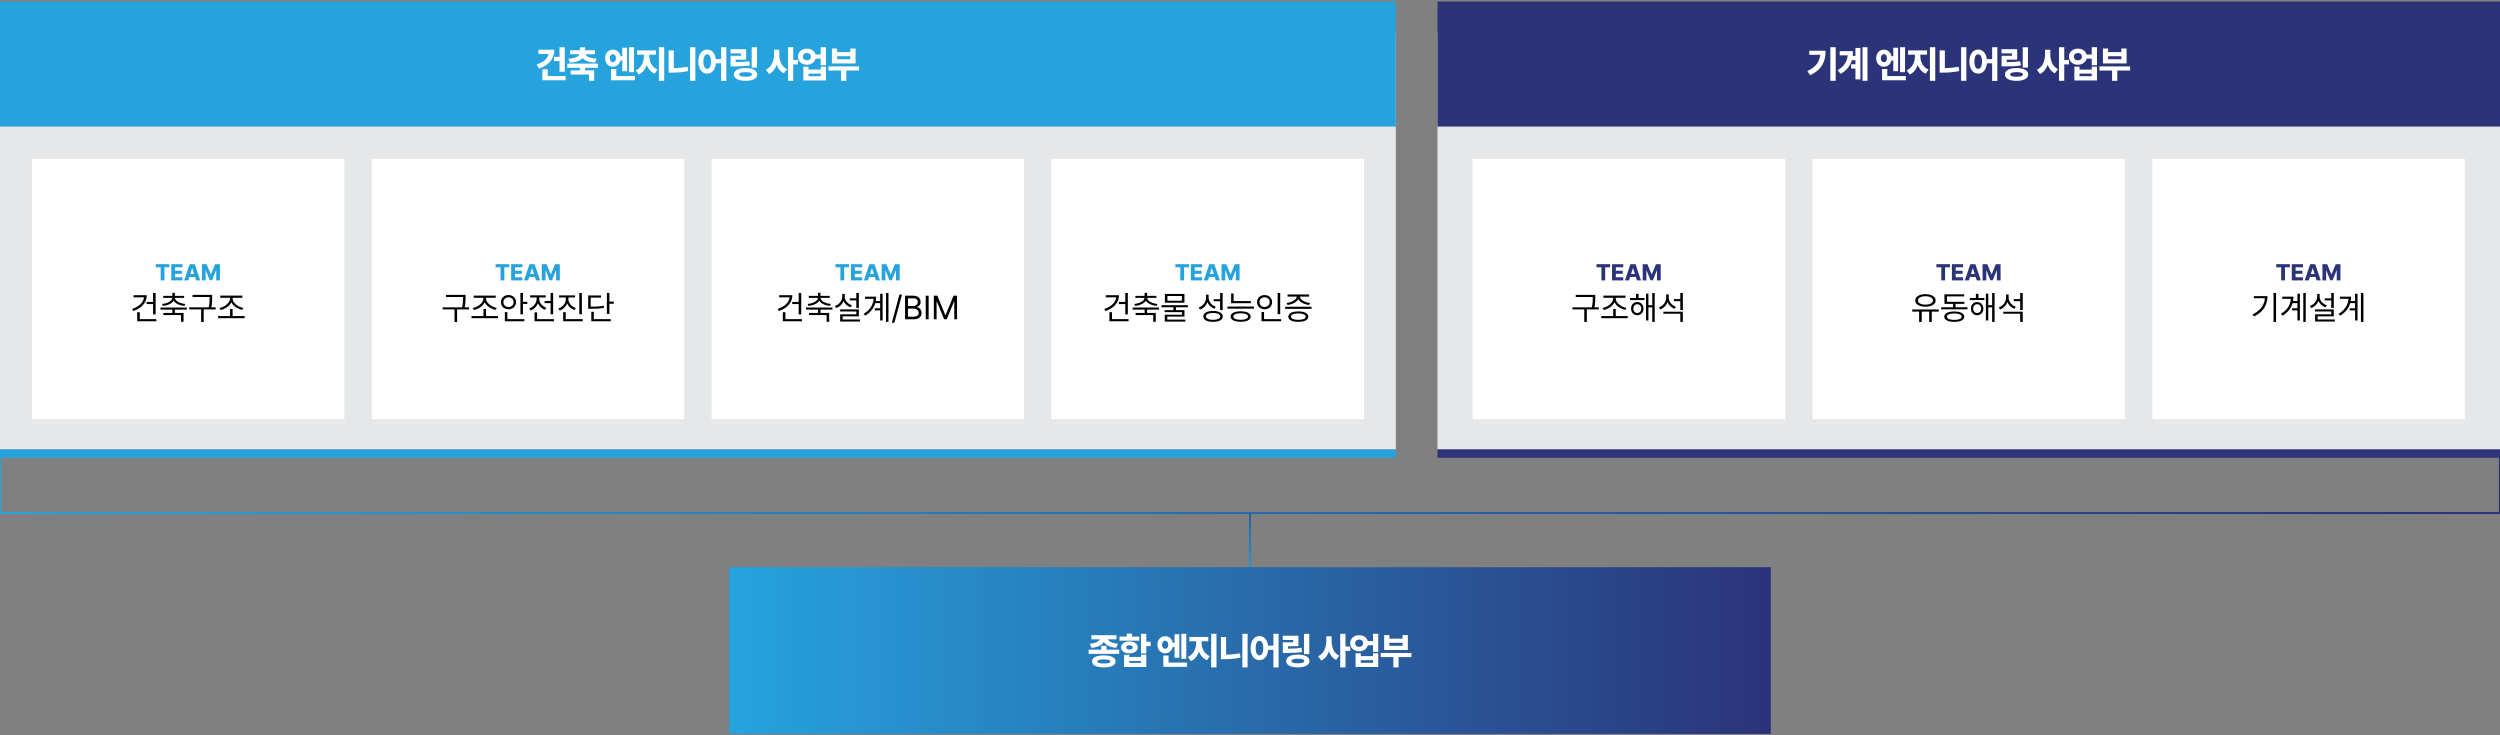 <?xml version="1.0" encoding="utf-8"?>
<!-- Generator: Adobe Illustrator 16.0.0, SVG Export Plug-In . SVG Version: 6.00 Build 0)  -->
<!DOCTYPE svg PUBLIC "-//W3C//DTD SVG 1.1//EN" "http://www.w3.org/Graphics/SVG/1.1/DTD/svg11.dtd">
<svg version="1.1" id="Layer_1" xmlns="http://www.w3.org/2000/svg" xmlns:xlink="http://www.w3.org/1999/xlink" x="0px" y="0px"
	 width="1200px" height="353px" viewBox="0 0 1200 353" enable-background="new 0 0 1200 353" xml:space="preserve">
<rect x="0" y="0" width="1200" height="353" fill="#808080" stroke="none"/>
<g>
	<rect x="690" y="15.75" fill="#E6E7E8" width="510" height="199.999"/>
	<rect y="15.75" fill="#E6E7E8" width="670" height="199.999"/>
	<rect x="15.291" y="76.25" fill="#FFFFFF" width="150" height="125"/>
	<rect x="178.43" y="76.25" fill="#FFFFFF" width="150" height="125"/>
	<rect x="341.569" y="76.25" fill="#FFFFFF" width="150" height="125"/>
	<rect x="504.709" y="76.25" fill="#FFFFFF" width="150" height="125"/>
	<rect y="0.75" fill="#26A3DD" width="670" height="60"/>
	<rect x="690" y="0.75" fill="#2B3379" width="510" height="60"/>
	<rect y="215.729" fill="#26A3DD" width="670" height="4"/>
	<rect x="690" y="215.729" fill="#2B3379" width="510" height="4"/>
	<rect x="706.861" y="76.25" fill="#FFFFFF" width="150" height="125"/>
	<rect x="870" y="76.25" fill="#FFFFFF" width="150" height="125"/>
	<rect x="1033.139" y="76.25" fill="#FFFFFF" width="150" height="125"/>
	<g>
		<g>
			<path fill="#FFFFFF" d="M258.656,32.908l-1.031-2.013c3.223-0.975,5.248-2.775,5.683-4.974h-4.832v-2.056h7.607
				C266.077,28.244,263.413,31.455,258.656,32.908z M262.91,36.51h8.589v2.024h-11.16v-5.291h2.571V36.51z M265.909,27.263h2.658
				v-4.57h2.521v11.743h-2.521v-5.117h-2.658V27.263z"/>
			<path fill="#FFFFFF" d="M286.982,32.542h-6.117v1.254h4.341v4.98h-2.521v-2.993h-8.775v-1.987h4.434v-1.254h-6.055v-2h14.693
				V32.542z M272.822,28.2c3.565-0.224,4.987-1.174,5.298-2.148h-4.459v-1.938h4.683v-1.397h2.521v1.397h4.72v1.938h-4.502
				c0.298,0.975,1.72,1.925,5.316,2.148l-0.776,1.882c-3.031-0.192-5.012-1-6.024-2.211c-1.013,1.211-3,2.019-6.018,2.211
				L272.822,28.2z"/>
			<path fill="#FFFFFF" d="M290.476,27.939c-0.006-2.446,1.559-4.104,3.708-4.104c1.845,0,3.279,1.229,3.646,3.136h0.863v-4.067
				h2.316v11.259h-2.316v-5.136h-0.894c-0.404,1.808-1.813,3.019-3.615,3.013C292.035,32.045,290.47,30.337,290.476,27.939z
				 M294.184,29.858c0.851,0.007,1.466-0.658,1.478-1.919c-0.012-1.261-0.627-1.969-1.478-1.962
				c-0.875-0.007-1.459,0.701-1.453,1.962C292.724,29.2,293.308,29.865,294.184,29.858z M295.823,36.51h8.893v2.024h-11.415v-5.421
				h2.521V36.51z M304.332,22.667v11.999h-2.397V22.667H304.332z"/>
			<path fill="#FFFFFF" d="M311.673,26.884c0,2.571,1.137,5.354,3.944,6.502l-1.354,1.981c-1.875-0.782-3.124-2.291-3.832-4.136
				c-0.714,2.024-1.981,3.695-3.875,4.539l-1.428-1.98c2.782-1.229,3.962-4.192,3.962-6.906v-0.633h-3.291v-2.056h9.104v2.056
				h-3.229V26.884z M316.269,22.667h2.559v16.122h-2.559V22.667z"/>
			<path fill="#FFFFFF" d="M323.442,32.709c2.086-0.043,4.354-0.248,6.607-0.677l0.311,2.081c-2.813,0.59-5.521,0.757-7.974,0.751
				h-1.454V24.201h2.509V32.709z M331.236,22.667h2.521v16.122h-2.521V22.667z"/>
			<path fill="#FFFFFF" d="M346.136,22.667h2.503v16.166h-2.503v-8.434h-2.509c-0.267,3.074-1.944,4.949-4.18,4.943
				c-2.465,0.006-4.242-2.224-4.235-5.807c-0.006-3.527,1.77-5.77,4.235-5.764c2.161-0.006,3.801,1.758,4.148,4.614h2.54V22.667z
				 M341.261,29.536c-0.006-2.305-0.714-3.484-1.813-3.479c-1.081-0.006-1.819,1.174-1.813,3.479
				c-0.006,2.341,0.733,3.509,1.813,3.509C340.546,33.045,341.254,31.877,341.261,29.536z"/>
			<path fill="#FFFFFF" d="M359.93,31.418c-2.385,0.391-4.546,0.459-7.819,0.459h-1.447v-5.104h4.981v-1.131h-5v-2.024h7.502v5.024
				h-4.999v1.18c2.621-0.013,4.434-0.105,6.471-0.41L359.93,31.418z M363.457,35.746c-0.006,1.919-2.136,3.062-5.596,3.05
				c-3.465,0.012-5.583-1.131-5.583-3.05c0-1.963,2.118-3.067,5.583-3.067C361.321,32.679,363.451,33.783,363.457,35.746z
				 M360.923,35.746c-0.006-0.771-1.019-1.118-3.062-1.118c-2.049,0-3.068,0.348-3.062,1.118c-0.006,0.758,1.012,1.1,3.062,1.093
				C359.905,36.846,360.917,36.504,360.923,35.746z M363.357,22.692v9.744h-2.54v-9.744H363.357z"/>
			<path fill="#FFFFFF" d="M374.069,26.096c-0.013,2.912,1.006,5.818,3.689,7.104l-1.521,2.012
				c-1.683-0.819-2.776-2.298-3.428-4.111c-0.689,1.956-1.882,3.553-3.683,4.422l-1.541-2.056c2.845-1.285,3.944-4.354,3.944-7.371
				v-2.229h2.54V26.096z M383.037,28.778v2.13h-2.286v7.881h-2.527V22.667h2.527v6.111H383.037z"/>
			<path fill="#FFFFFF" d="M393.943,22.667h2.521v8.676h-2.521V28.17h-2.459c-0.466,1.732-2.118,2.906-4.161,2.906
				c-2.484,0-4.335-1.634-4.323-3.895c-0.012-2.21,1.838-3.856,4.323-3.844c2.031-0.013,3.67,1.149,4.148,2.838h2.472V22.667z
				 M389.217,27.182c-0.013-1.111-0.795-1.751-1.894-1.751c-1.13,0-1.932,0.64-1.925,1.751c-0.006,1.118,0.795,1.783,1.925,1.783
				C388.422,28.965,389.204,28.3,389.217,27.182z M393.943,33.405v-1.392h2.521v6.607h-10.868v-6.607h2.484v1.392H393.943z
				 M393.943,36.585v-1.249h-5.863v1.249H393.943z"/>
			<path fill="#FFFFFF" d="M412.375,31.877v1.975h-6.161v4.938h-2.509v-4.938h-6.062v-1.975H412.375z M410.674,23.288v7.167h-11.358
				v-7.167h2.49v1.727h6.341v-1.727H410.674z M408.146,28.437v-1.447h-6.341v1.447H408.146z"/>
		</g>
	</g>
	<g>
		<path d="M70.446,141.704c-0.004,1.171-0.271,2.252-0.804,3.243c-0.533,0.99-1.286,1.853-2.26,2.585
			c-0.975,0.733-2.123,1.317-3.445,1.752l-0.53-0.983c1.149-0.38,2.153-0.872,3.011-1.479c0.858-0.605,1.525-1.302,2-2.088
			s0.713-1.631,0.713-2.533v-0.497H70.446z M69.938,141.704v1.027h-5.834v-1.027H69.938z M67.109,149.858v3.834H65.86v-3.834H67.109
			z M75.054,153.195v1.017H65.86v-1.017H75.054z M73.716,144.919v1.028h-3.326v-1.028H73.716z M74.7,140.643v10.266h-1.227v-10.266
			H74.7z"/>
		<path d="M89.683,147.626v0.995H77.02v-0.995H89.683z M83.75,142.875c0,0.74-0.25,1.39-0.751,1.947
			c-0.501,0.559-1.173,1.007-2.017,1.346c-0.844,0.339-1.781,0.563-2.812,0.674l-0.398-0.939c0.902-0.088,1.727-0.269,2.472-0.541
			c0.746-0.272,1.338-0.622,1.776-1.05c0.438-0.427,0.658-0.906,0.658-1.437v-0.243h1.072V142.875z M88.39,142.002v0.983H78.324
			v-0.983H88.39z M88.114,150.212v4.266h-1.237v-3.26h-8.453v-1.006H88.114z M83.948,140.565v1.934h-1.205v-1.934H83.948z
			 M83.948,148.322v2.199h-1.205v-2.199H83.948z M84.015,142.875c-0.004,0.53,0.212,1.01,0.649,1.437
			c0.437,0.428,1.028,0.777,1.773,1.05c0.746,0.272,1.574,0.453,2.483,0.541l-0.397,0.939c-1.035-0.11-1.975-0.335-2.82-0.674
			c-0.846-0.339-1.517-0.787-2.014-1.346c-0.497-0.558-0.746-1.207-0.746-1.947v-0.243h1.072V142.875z"/>
		<path d="M103.518,147.505v1.017H90.854v-1.017H103.518z M101.208,141.538v1.017h-8.762v-1.017H101.208z M97.771,148.168v6.376
			h-1.227v-6.376H97.771z M101.838,142.754v0.077c0,0.626-0.009,1.181-0.027,1.663c-0.019,0.482-0.066,1.032-0.144,1.648
			c-0.077,0.617-0.197,1.281-0.359,1.992l-1.227-0.154c0.166-0.689,0.288-1.335,0.367-1.937c0.08-0.603,0.128-1.143,0.146-1.619
			s0.028-1.02,0.028-1.627v-0.044v-1.216h1.215V142.754z"/>
		<path d="M117.407,151.704v1.027h-12.718v-1.027H117.407z M111.44,143.272c0,0.906-0.272,1.746-0.818,2.52
			c-0.545,0.773-1.249,1.422-2.11,1.945c-0.862,0.522-1.757,0.88-2.685,1.071l-0.508-0.973c0.795-0.14,1.587-0.435,2.375-0.884
			c0.789-0.449,1.435-0.999,1.939-1.649c0.504-0.649,0.757-1.326,0.757-2.03V142.4h1.05V143.272z M116.313,141.892v1.039h-10.575
			v-1.039H116.313z M111.65,148.322v3.746h-1.227v-3.746H111.65z M111.662,143.272c0,0.704,0.254,1.377,0.762,2.02
			s1.161,1.186,1.958,1.627c0.797,0.442,1.603,0.729,2.417,0.862l-0.508,0.973c-0.943-0.188-1.849-0.539-2.718-1.053
			c-0.87-0.514-1.578-1.154-2.125-1.92c-0.547-0.767-0.819-1.603-0.815-2.509V142.4h1.028V143.272z"/>
	</g>
	<g>
		<path d="M225.154,147.505v1.017h-12.663v-1.017H225.154z M222.844,141.538v1.017h-8.762v-1.017H222.844z M219.408,148.168v6.376
			h-1.227v-6.376H219.408z M223.474,142.754v0.077c0,0.626-0.009,1.181-0.027,1.663c-0.019,0.482-0.066,1.032-0.144,1.648
			c-0.077,0.617-0.197,1.281-0.359,1.992l-1.227-0.154c0.166-0.689,0.288-1.335,0.367-1.937c0.08-0.603,0.128-1.143,0.146-1.619
			s0.028-1.02,0.028-1.627v-0.044v-1.216h1.215V142.754z"/>
		<path d="M239.043,151.704v1.027h-12.718v-1.027H239.043z M233.076,143.272c0,0.906-0.272,1.746-0.818,2.52
			c-0.545,0.773-1.249,1.422-2.11,1.945c-0.862,0.522-1.757,0.88-2.685,1.071l-0.508-0.973c0.795-0.14,1.587-0.435,2.375-0.884
			c0.789-0.449,1.435-0.999,1.939-1.649c0.504-0.649,0.757-1.326,0.757-2.03V142.4h1.05V143.272z M237.949,141.892v1.039h-10.575
			v-1.039H237.949z M233.286,148.322v3.746h-1.227v-3.746H233.286z M233.297,143.272c0,0.704,0.254,1.377,0.762,2.02
			s1.161,1.186,1.958,1.627c0.797,0.442,1.603,0.729,2.417,0.862l-0.508,0.973c-0.943-0.188-1.849-0.539-2.718-1.053
			c-0.87-0.514-1.578-1.154-2.125-1.92c-0.547-0.767-0.819-1.603-0.815-2.509V142.4h1.028V143.272z"/>
		<path d="M244.071,141.615c0.685,0,1.304,0.146,1.856,0.437c0.552,0.291,0.988,0.695,1.307,1.213
			c0.318,0.518,0.479,1.105,0.483,1.765c-0.004,0.66-0.165,1.25-0.483,1.771c-0.319,0.521-0.754,0.927-1.307,1.218
			c-0.553,0.291-1.171,0.437-1.856,0.437s-1.306-0.146-1.862-0.437s-0.994-0.697-1.312-1.218c-0.319-0.521-0.476-1.111-0.473-1.771
			c-0.003-0.659,0.154-1.247,0.473-1.765c0.318-0.518,0.755-0.922,1.309-1.213C242.761,141.761,243.382,141.615,244.071,141.615z
			 M244.071,142.688c-0.457,0-0.871,0.1-1.243,0.298c-0.372,0.199-0.666,0.478-0.881,0.834c-0.215,0.357-0.321,0.761-0.317,1.21
			c-0.004,0.45,0.102,0.854,0.317,1.21c0.216,0.357,0.509,0.636,0.881,0.835c0.372,0.198,0.787,0.298,1.243,0.298
			c0.46,0,0.875-0.1,1.246-0.298c0.37-0.199,0.663-0.478,0.878-0.835c0.215-0.356,0.325-0.76,0.329-1.21
			c-0.004-0.449-0.113-0.853-0.329-1.21c-0.216-0.356-0.508-0.635-0.878-0.834C244.946,142.787,244.531,142.688,244.071,142.688z
			 M243.541,149.814v3.779h-1.215v-3.779H243.541z M251.662,153.195v1.017h-9.337v-1.017H251.662z M251.021,140.621v10.254h-1.227
			v-10.254H251.021z M253.109,144.853v1.039h-2.475v-1.039H253.109z"/>
		<path d="M258.602,143.505c-0.004,0.832-0.17,1.617-0.5,2.354s-0.79,1.381-1.378,1.934c-0.589,0.553-1.267,0.973-2.033,1.26
			l-0.641-1.006c0.682-0.239,1.29-0.59,1.826-1.052c0.536-0.463,0.955-0.997,1.257-1.603c0.302-0.605,0.453-1.234,0.453-1.887
			v-1.138h1.017V143.505z M261.927,141.771v1.017h-7.48v-1.017H261.927z M257.817,149.914v3.778h-1.227v-3.778H257.817z
			 M265.894,153.195v1.017h-9.304v-1.017H265.894z M258.822,143.505c0,0.589,0.144,1.166,0.431,1.729s0.69,1.064,1.21,1.503
			c0.519,0.438,1.114,0.771,1.785,1l-0.641,0.983c-0.748-0.27-1.408-0.666-1.98-1.191c-0.573-0.524-1.018-1.134-1.334-1.828
			s-0.475-1.427-0.475-2.196v-1.138h1.005V143.505z M264.977,144.488v1.006h-3.558v-1.006H264.977z M265.507,140.643v10.188h-1.227
			v-10.188H265.507z"/>
		<path d="M272.612,143.604c0,0.828-0.166,1.608-0.498,2.34c-0.331,0.73-0.795,1.368-1.392,1.911
			c-0.597,0.544-1.282,0.957-2.055,1.24l-0.641-0.983c0.693-0.243,1.308-0.593,1.846-1.05c0.538-0.456,0.958-0.984,1.262-1.585
			s0.458-1.225,0.461-1.873v-1.447h1.017V143.604z M276.026,141.792v1.006h-7.679v-1.006H276.026z M271.551,149.858v3.79h-1.227
			v-3.79H271.551z M279.728,153.195v1.017h-9.403v-1.017H279.728z M272.833,143.604c0,0.615,0.151,1.205,0.453,1.771
			c0.302,0.565,0.723,1.062,1.263,1.489c0.54,0.427,1.154,0.751,1.842,0.972l-0.63,0.973c-0.77-0.262-1.452-0.649-2.047-1.163
			s-1.06-1.117-1.395-1.812s-0.503-1.438-0.503-2.229v-1.447h1.017V143.604z M279.297,140.643v10.188h-1.227v-10.188H279.297z"/>
		<path d="M288.501,141.836v1.017h-4.961v4.906h-1.215v-5.923H288.501z M283.396,147.185c1.017,0.004,1.875-0.007,2.575-0.03
			c0.7-0.024,1.353-0.068,1.958-0.133s1.22-0.161,1.842-0.29l0.155,1.017c-0.958,0.185-1.913,0.31-2.865,0.376
			s-2.174,0.096-3.666,0.088h-1.072v-1.027H283.396z M285.043,149.671v3.988h-1.215v-3.988H285.043z M293.165,153.195v1.017h-9.337
			v-1.017H293.165z M292.523,140.621v10.066h-1.227v-10.066H292.523z M294.623,144.765v1.027h-2.486v-1.027H294.623z"/>
	</g>
	<g>
		<path d="M380.332,141.704c-0.004,1.171-0.271,2.252-0.804,3.243c-0.533,0.99-1.286,1.853-2.26,2.585
			c-0.975,0.733-2.123,1.317-3.445,1.752l-0.53-0.983c1.149-0.38,2.153-0.872,3.011-1.479c0.858-0.605,1.525-1.302,2-2.088
			s0.713-1.631,0.713-2.533v-0.497H380.332z M379.824,141.704v1.027h-5.834v-1.027H379.824z M376.995,149.858v3.834h-1.249v-3.834
			H376.995z M384.94,153.195v1.017h-9.193v-1.017H384.94z M383.603,144.919v1.028h-3.326v-1.028H383.603z M384.586,140.643v10.266
			h-1.227v-10.266H384.586z"/>
		<path d="M399.569,147.626v0.995h-12.663v-0.995H399.569z M393.636,142.875c0,0.74-0.25,1.39-0.751,1.947
			c-0.501,0.559-1.173,1.007-2.017,1.346c-0.844,0.339-1.781,0.563-2.812,0.674l-0.398-0.939c0.902-0.088,1.727-0.269,2.472-0.541
			c0.746-0.272,1.338-0.622,1.776-1.05c0.438-0.427,0.658-0.906,0.658-1.437v-0.243h1.072V142.875z M398.276,142.002v0.983H388.21
			v-0.983H398.276z M398,150.212v4.266h-1.237v-3.26h-8.453v-1.006H398z M393.834,140.565v1.934h-1.205v-1.934H393.834z
			 M393.834,148.322v2.199h-1.205v-2.199H393.834z M393.901,142.875c-0.004,0.53,0.212,1.01,0.649,1.437
			c0.437,0.428,1.028,0.777,1.773,1.05c0.746,0.272,1.574,0.453,2.483,0.541l-0.397,0.939c-1.035-0.11-1.975-0.335-2.82-0.674
			c-0.846-0.339-1.517-0.787-2.014-1.346c-0.497-0.558-0.746-1.207-0.746-1.947v-0.243h1.072V142.875z"/>
		<path d="M405.26,142.389c-0.004,0.844-0.167,1.629-0.489,2.356s-0.773,1.357-1.354,1.89s-1.255,0.937-2.025,1.213l-0.663-0.983
			c0.693-0.232,1.306-0.57,1.84-1.014c0.534-0.444,0.95-0.966,1.246-1.563c0.296-0.599,0.446-1.231,0.45-1.898v-1.314h0.995V142.389
			z M412.254,148.521v3.304h-7.768v2.133h-1.205v-3.072h7.757v-1.381h-7.79v-0.983H412.254z M412.774,153.339v0.995h-9.492v-0.995
			H412.774z M405.47,142.389c-0.004,0.597,0.141,1.174,0.434,1.729c0.293,0.557,0.702,1.044,1.227,1.464s1.124,0.74,1.798,0.962
			l-0.663,0.961c-0.744-0.266-1.405-0.65-1.983-1.154c-0.578-0.505-1.028-1.098-1.348-1.779s-0.48-1.409-0.48-2.183v-1.314h1.017
			V142.389z M411.536,143.185v1.017h-3.602v-1.017H411.536z M412.254,140.632v7.183h-1.227v-7.183H412.254z"/>
		<path d="M420.553,142.4c-0.004,1.241-0.187,2.413-0.55,3.516c-0.363,1.104-0.934,2.131-1.713,3.083
			c-0.779,0.952-1.774,1.791-2.986,2.517l-0.741-0.884c1.083-0.641,1.98-1.376,2.691-2.204c0.711-0.829,1.24-1.729,1.588-2.702
			c0.348-0.972,0.524-2.007,0.527-3.104V142.4H420.553z M419.857,142.4v1.027h-4.674V142.4H419.857z M423.117,147.98v1.017h-3.215
			v-1.017H423.117z M423.139,144.499v1.017h-3.127v-1.017H423.139z M423.658,141.008v12.807h-1.183v-12.807H423.658z
			 M426.465,140.632v13.89h-1.171v-13.89H426.465z"/>
		<path d="M432.951,141.405l-3.646,13.547h-1.227l3.646-13.547H432.951z"/>
		<path d="M434.431,153.251v-11.315h3.978c0.762,0,1.404,0.131,1.925,0.393s0.911,0.62,1.168,1.074
			c0.258,0.455,0.387,0.968,0.387,1.539c0,0.46-0.083,0.852-0.249,1.174c-0.166,0.322-0.385,0.577-0.657,0.766
			c-0.273,0.188-0.586,0.329-0.939,0.425v0.11c0.368,0.022,0.728,0.147,1.078,0.376c0.35,0.229,0.639,0.554,0.867,0.976
			s0.343,0.914,0.343,1.478c0,0.59-0.135,1.108-0.403,1.558c-0.269,0.45-0.686,0.804-1.249,1.062s-1.276,0.387-2.138,0.387H434.431z
			 M438.354,146.897c0.409,0,0.78-0.081,1.113-0.243c0.333-0.162,0.596-0.39,0.787-0.683s0.287-0.633,0.287-1.02
			c0-0.339-0.077-0.641-0.232-0.906c-0.155-0.265-0.393-0.475-0.715-0.63c-0.322-0.154-0.721-0.231-1.196-0.231h-2.563v3.713
			H438.354z M438.531,152.002c0.567,0,1.033-0.077,1.398-0.231c0.364-0.155,0.631-0.364,0.801-0.628
			c0.169-0.263,0.254-0.565,0.254-0.908c0-0.383-0.1-0.737-0.298-1.061c-0.199-0.324-0.479-0.582-0.84-0.773
			c-0.361-0.192-0.777-0.288-1.249-0.288h-2.763v3.89H438.531z"/>
		<path d="M445.746,141.936v11.315h-1.403v-11.315H445.746z"/>
		<path d="M448.243,141.936h1.691l3.812,9.315h0.132l3.813-9.315h1.69v11.315h-1.326v-8.542h-0.11l-3.514,8.542h-1.249l-3.514-8.553
			h-0.099v8.553h-1.326V141.936z"/>
	</g>
	<g>
		<path d="M537.107,141.704c-0.004,1.171-0.271,2.252-0.804,3.243c-0.533,0.99-1.286,1.853-2.26,2.585
			c-0.975,0.733-2.123,1.317-3.445,1.752l-0.53-0.983c1.149-0.38,2.153-0.872,3.011-1.479c0.858-0.605,1.525-1.302,2-2.088
			s0.713-1.631,0.713-2.533v-0.497H537.107z M536.599,141.704v1.027h-5.834v-1.027H536.599z M533.77,149.858v3.834h-1.249v-3.834
			H533.77z M541.715,153.195v1.017h-9.193v-1.017H541.715z M540.377,144.919v1.028h-3.326v-1.028H540.377z M541.361,140.643v10.266
			h-1.227v-10.266H541.361z"/>
		<path d="M556.344,147.626v0.995h-12.663v-0.995H556.344z M550.411,142.875c0,0.74-0.25,1.39-0.751,1.947
			c-0.501,0.559-1.173,1.007-2.017,1.346c-0.844,0.339-1.781,0.563-2.812,0.674l-0.398-0.939c0.902-0.088,1.727-0.269,2.472-0.541
			c0.746-0.272,1.338-0.622,1.776-1.05c0.438-0.427,0.658-0.906,0.658-1.437v-0.243h1.072V142.875z M555.051,142.002v0.983h-10.066
			v-0.983H555.051z M554.775,150.212v4.266h-1.237v-3.26h-8.453v-1.006H554.775z M550.609,140.565v1.934h-1.205v-1.934H550.609z
			 M550.609,148.322v2.199h-1.205v-2.199H550.609z M550.676,142.875c-0.004,0.53,0.212,1.01,0.649,1.437
			c0.437,0.428,1.028,0.777,1.773,1.05c0.746,0.272,1.574,0.453,2.483,0.541l-0.397,0.939c-1.035-0.11-1.975-0.335-2.82-0.674
			c-0.846-0.339-1.517-0.787-2.014-1.346c-0.497-0.558-0.746-1.207-0.746-1.947v-0.243h1.072V142.875z"/>
		<path d="M570.179,146.499v0.995h-12.663v-0.995H570.179z M568.543,148.875v3.105h-8.254v1.724h-1.204v-2.642h8.254v-1.237h-8.287
			v-0.95H568.543z M568.963,153.395v0.973h-9.878v-0.973H568.963z M568.532,141.096v4.232h-9.37v-4.232H568.532z M560.367,142.079
			v2.266h6.939v-2.266H560.367z M564.444,147.174v2.154h-1.227v-2.154H564.444z"/>
		<path d="M579.924,142.864c-0.003,0.884-0.167,1.709-0.489,2.475c-0.322,0.767-0.778,1.43-1.368,1.989s-1.274,0.987-2.055,1.281
			l-0.663-0.994c0.708-0.25,1.33-0.611,1.868-1.083c0.538-0.471,0.955-1.022,1.251-1.654c0.296-0.632,0.446-1.303,0.45-2.014v-1.437
			h1.005V142.864z M582.267,149.262c0.958,0,1.786,0.104,2.486,0.31c0.7,0.206,1.236,0.507,1.608,0.9
			c0.372,0.395,0.558,0.867,0.558,1.42c0,0.545-0.186,1.013-0.558,1.403s-0.907,0.687-1.605,0.89
			c-0.698,0.202-1.527,0.304-2.489,0.304c-0.965,0-1.797-0.102-2.498-0.304c-0.7-0.203-1.234-0.499-1.605-0.89
			c-0.37-0.391-0.553-0.858-0.549-1.403c-0.004-0.553,0.181-1.025,0.555-1.42c0.374-0.394,0.91-0.694,1.607-0.9
			C580.476,149.365,581.306,149.262,582.267,149.262z M582.267,150.234c-0.708,0-1.32,0.066-1.84,0.198
			c-0.52,0.133-0.917,0.323-1.19,0.572c-0.274,0.249-0.41,0.544-0.406,0.887c-0.004,0.331,0.132,0.619,0.406,0.862
			c0.274,0.243,0.671,0.429,1.19,0.558s1.132,0.193,1.84,0.193c0.703,0,1.314-0.064,1.832-0.193c0.517-0.129,0.914-0.314,1.19-0.558
			s0.415-0.531,0.415-0.862c0-0.343-0.138-0.638-0.415-0.887s-0.673-0.439-1.19-0.572
			C583.581,150.301,582.97,150.234,582.267,150.234z M580.134,142.819c-0.003,0.648,0.139,1.268,0.428,1.856
			c0.289,0.59,0.695,1.105,1.218,1.547c0.523,0.442,1.124,0.777,1.801,1.006l-0.685,0.962c-0.751-0.28-1.411-0.682-1.978-1.205
			c-0.567-0.522-1.007-1.142-1.32-1.856c-0.313-0.714-0.47-1.484-0.47-2.31v-1.392h1.005V142.819z M585.902,143.604v1.017h-3.348
			v-1.017H585.902z M586.875,140.632v8.232h-1.227v-8.232H586.875z"/>
		<path d="M601.869,147.151v1.017h-12.674v-1.017H601.869z M595.515,149.416c0.995,0,1.849,0.098,2.564,0.293
			c0.714,0.195,1.262,0.481,1.644,0.859c0.381,0.378,0.574,0.833,0.577,1.367c-0.003,0.534-0.196,0.99-0.577,1.367
			c-0.381,0.378-0.929,0.664-1.644,0.859c-0.715,0.195-1.569,0.293-2.564,0.293c-0.998,0-1.855-0.098-2.572-0.293
			s-1.266-0.481-1.649-0.859c-0.383-0.377-0.575-0.833-0.575-1.367s0.191-0.989,0.575-1.367c0.383-0.378,0.933-0.664,1.649-0.859
			S594.517,149.416,595.515,149.416z M592.145,140.908v4.056h-1.215v-4.056H592.145z M600.41,144.521v1.006h-9.48v-1.006H600.41z
			 M595.515,150.389c-0.74,0.004-1.376,0.065-1.909,0.186c-0.532,0.119-0.939,0.295-1.221,0.527c-0.282,0.232-0.42,0.51-0.417,0.834
			c-0.003,0.32,0.135,0.598,0.417,0.832c0.282,0.233,0.69,0.413,1.224,0.538c0.534,0.126,1.169,0.188,1.906,0.188
			c0.733,0,1.366-0.063,1.898-0.188c0.532-0.125,0.941-0.305,1.227-0.538c0.285-0.234,0.43-0.512,0.434-0.832
			c-0.003-0.324-0.148-0.602-0.434-0.834c-0.286-0.232-0.693-0.408-1.224-0.527C596.885,150.454,596.252,150.393,595.515,150.389z"
			/>
		<path d="M606.996,141.615c0.686,0,1.305,0.146,1.856,0.437c0.553,0.291,0.987,0.694,1.304,1.21s0.475,1.102,0.475,1.757
			c0,0.663-0.158,1.254-0.475,1.773s-0.751,0.924-1.304,1.213c-0.552,0.289-1.171,0.432-1.856,0.428
			c-0.686,0.004-1.306-0.139-1.861-0.428c-0.557-0.289-0.993-0.693-1.311-1.213c-0.316-0.52-0.475-1.11-0.475-1.773
			c0-0.655,0.158-1.241,0.475-1.757c0.317-0.516,0.754-0.919,1.311-1.21C605.69,141.761,606.311,141.615,606.996,141.615z
			 M606.996,142.688c-0.464,0-0.882,0.1-1.254,0.298c-0.372,0.199-0.664,0.477-0.876,0.832s-0.315,0.756-0.312,1.201
			c-0.004,0.453,0.1,0.857,0.312,1.213s0.504,0.633,0.876,0.831c0.372,0.199,0.79,0.299,1.254,0.299c0.457,0,0.871-0.1,1.243-0.299
			c0.372-0.198,0.665-0.476,0.878-0.831c0.215-0.355,0.32-0.76,0.32-1.213c0-0.445-0.105-0.846-0.32-1.201
			c-0.213-0.355-0.506-0.633-0.878-0.832C607.867,142.787,607.453,142.688,606.996,142.688z M606.753,149.759v3.779h-1.227v-3.779
			H606.753z M614.93,153.195v1.017h-9.403v-1.017H614.93z M614.499,140.643v10.155h-1.227v-10.155H614.499z"/>
		<path d="M629.527,147.239v1.017h-12.664v-1.017H629.527z M623.494,142.301c-0.004,0.718-0.258,1.367-0.76,1.947
			c-0.503,0.58-1.17,1.054-2,1.42c-0.831,0.366-1.734,0.61-2.711,0.732l-0.441-0.973c0.832-0.096,1.617-0.291,2.354-0.586
			s1.332-0.663,1.785-1.104c0.453-0.442,0.68-0.921,0.68-1.437v-0.432h1.094V142.301z M628.389,141.339v1.028h-10.365v-1.028
			H628.389z M623.184,149.472c0.991,0,1.846,0.1,2.562,0.299c0.716,0.198,1.265,0.485,1.646,0.861
			c0.381,0.376,0.573,0.829,0.577,1.359c-0.004,0.53-0.196,0.981-0.577,1.354c-0.382,0.372-0.929,0.655-1.644,0.851
			s-1.569,0.293-2.564,0.293c-0.998,0-1.855-0.098-2.571-0.293s-1.267-0.479-1.649-0.851s-0.574-0.823-0.574-1.354
			s0.191-0.983,0.574-1.359s0.934-0.663,1.652-0.861C621.334,149.571,622.189,149.472,623.184,149.472z M623.184,150.444
			c-0.74,0.004-1.376,0.065-1.908,0.185c-0.532,0.12-0.939,0.296-1.221,0.528c-0.282,0.231-0.421,0.51-0.418,0.834
			c-0.003,0.316,0.136,0.589,0.418,0.817c0.281,0.229,0.689,0.401,1.224,0.52s1.169,0.177,1.905,0.177
			c0.733,0,1.366-0.059,1.898-0.177s0.941-0.291,1.227-0.52s0.43-0.501,0.434-0.817c-0.004-0.324-0.148-0.603-0.434-0.834
			c-0.285-0.232-0.693-0.408-1.224-0.528C624.555,150.51,623.921,150.448,623.184,150.444z M623.99,142.301
			c-0.003,0.516,0.219,0.994,0.666,1.437c0.447,0.441,1.043,0.81,1.785,1.104s1.535,0.49,2.379,0.586l-0.453,0.973
			c-0.977-0.122-1.882-0.366-2.717-0.732c-0.834-0.366-1.501-0.84-2.002-1.42s-0.752-1.229-0.752-1.947v-0.432h1.094V142.301z"/>
	</g>
	<g>
		<path fill="#26A3DD" d="M74.75,128.299v-1.497h6.543v1.497H78.93v6.284h-1.813v-6.284H74.75z"/>
		<path fill="#26A3DD" d="M82.203,134.583v-7.781h5.392v1.497h-3.56v1.645h3.279v1.493h-3.279v1.649h3.56v1.497H82.203z"/>
		<path fill="#26A3DD" d="M94.135,134.583l-0.524-1.66h-2.717l-0.524,1.66h-1.968l2.637-7.781h2.428l2.637,7.781H94.135z
			 M91.338,131.521h1.827l-0.885-2.792H92.22L91.338,131.521z"/>
		<path fill="#26A3DD" d="M96.921,126.802h2.269l2.01,4.897h0.091l2.006-4.897h2.272v7.781h-1.786v-4.837h-0.064l-1.9,4.792h-1.151
			l-1.899-4.814h-0.064v4.859h-1.782V126.802z"/>
	</g>
	<g>
		<path fill="#26A3DD" d="M237.889,128.299v-1.497h6.543v1.497h-2.363v6.284h-1.813v-6.284H237.889z"/>
		<path fill="#26A3DD" d="M245.342,134.583v-7.781h5.392v1.497h-3.56v1.645h3.279v1.493h-3.279v1.649h3.56v1.497H245.342z"/>
		<path fill="#26A3DD" d="M257.274,134.583l-0.524-1.66h-2.717l-0.524,1.66h-1.968l2.637-7.781h2.428l2.637,7.781H257.274z
			 M254.478,131.521h1.827l-0.885-2.792h-0.061L254.478,131.521z"/>
		<path fill="#26A3DD" d="M260.06,126.802h2.269l2.01,4.897h0.091l2.006-4.897h2.272v7.781h-1.786v-4.837h-0.064l-1.9,4.792h-1.151
			l-1.899-4.814h-0.064v4.859h-1.782V126.802z"/>
	</g>
	<g>
		<path fill="#26A3DD" d="M401.028,128.299v-1.497h6.543v1.497h-2.363v6.284h-1.813v-6.284H401.028z"/>
		<path fill="#26A3DD" d="M408.481,134.583v-7.781h5.392v1.497h-3.56v1.645h3.279v1.493h-3.279v1.649h3.56v1.497H408.481z"/>
		<path fill="#26A3DD" d="M420.413,134.583l-0.524-1.66h-2.717l-0.524,1.66h-1.968l2.637-7.781h2.428l2.637,7.781H420.413z
			 M417.617,131.521h1.827l-0.885-2.792h-0.061L417.617,131.521z"/>
		<path fill="#26A3DD" d="M423.199,126.802h2.269l2.01,4.897h0.091l2.006-4.897h2.272v7.781h-1.786v-4.837h-0.064l-1.9,4.792h-1.151
			l-1.899-4.814h-0.064v4.859h-1.782V126.802z"/>
	</g>
	<g>
		<path fill="#2B3379" d="M766.32,128.299v-1.497h6.543v1.497H770.5v6.284h-1.813v-6.284H766.32z"/>
		<path fill="#2B3379" d="M773.773,134.583v-7.781h5.391v1.497h-3.56v1.645h3.278v1.493h-3.278v1.649h3.56v1.497H773.773z"/>
		<path fill="#2B3379" d="M785.705,134.583l-0.524-1.66h-2.717l-0.524,1.66h-1.968l2.637-7.781h2.428l2.637,7.781H785.705z
			 M782.908,131.521h1.828l-0.886-2.792h-0.061L782.908,131.521z"/>
		<path fill="#2B3379" d="M788.491,126.802h2.269l2.01,4.897h0.092l2.006-4.897h2.271v7.781h-1.785v-4.837h-0.064l-1.9,4.792h-1.151
			l-1.899-4.814h-0.064v4.859h-1.782V126.802z"/>
	</g>
	<g>
		<path fill="#2B3379" d="M929.459,128.299v-1.497h6.543v1.497h-2.363v6.284h-1.813v-6.284H929.459z"/>
		<path fill="#2B3379" d="M936.912,134.583v-7.781h5.391v1.497h-3.56v1.645h3.278v1.493h-3.278v1.649h3.56v1.497H936.912z"/>
		<path fill="#2B3379" d="M948.844,134.583l-0.524-1.66h-2.717l-0.524,1.66h-1.968l2.637-7.781h2.428l2.637,7.781H948.844z
			 M946.047,131.521h1.828l-0.886-2.792h-0.061L946.047,131.521z"/>
		<path fill="#2B3379" d="M951.63,126.802h2.269l2.01,4.897H956l2.006-4.897h2.271v7.781h-1.785v-4.837h-0.064l-1.9,4.792h-1.151
			l-1.899-4.814h-0.064v4.859h-1.782V126.802z"/>
	</g>
	<g>
		<path fill="#2B3379" d="M1092.598,128.299v-1.497h6.543v1.497h-2.363v6.284h-1.813v-6.284H1092.598z"/>
		<path fill="#2B3379" d="M1100.051,134.583v-7.781h5.391v1.497h-3.56v1.645h3.278v1.493h-3.278v1.649h3.56v1.497H1100.051z"/>
		<path fill="#2B3379" d="M1111.982,134.583l-0.524-1.66h-2.717l-0.524,1.66h-1.968l2.637-7.781h2.428l2.637,7.781H1111.982z
			 M1109.186,131.521h1.828l-0.886-2.792h-0.061L1109.186,131.521z"/>
		<path fill="#2B3379" d="M1114.769,126.802h2.269l2.01,4.897h0.092l2.006-4.897h2.271v7.781h-1.785v-4.837h-0.064l-1.9,4.792
			h-1.151l-1.899-4.814h-0.064v4.859h-1.782V126.802z"/>
	</g>
	<g>
		<path fill="#26A3DD" d="M564.168,128.299v-1.497h6.543v1.497h-2.363v6.284h-1.813v-6.284H564.168z"/>
		<path fill="#26A3DD" d="M571.621,134.583v-7.781h5.392v1.497h-3.56v1.645h3.279v1.493h-3.279v1.649h3.56v1.497H571.621z"/>
		<path fill="#26A3DD" d="M583.553,134.583l-0.524-1.66h-2.717l-0.524,1.66h-1.968l2.637-7.781h2.428l2.637,7.781H583.553z
			 M580.756,131.521h1.827l-0.885-2.792h-0.061L580.756,131.521z"/>
		<path fill="#26A3DD" d="M586.339,126.802h2.269l2.01,4.897h0.091l2.006-4.897h2.272v7.781h-1.786v-4.837h-0.064l-1.9,4.792h-1.151
			l-1.899-4.814h-0.064v4.859h-1.782V126.802z"/>
	</g>
	<g>
		<path d="M767.42,147.505v1.017h-12.664v-1.017H767.42z M765.109,141.538v1.017h-8.762v-1.017H765.109z M761.674,148.168v6.376
			h-1.227v-6.376H761.674z M765.74,142.754v0.077c0,0.626-0.01,1.181-0.027,1.663c-0.02,0.482-0.066,1.032-0.145,1.648
			c-0.077,0.617-0.197,1.281-0.359,1.992l-1.227-0.154c0.166-0.689,0.289-1.335,0.367-1.937c0.08-0.603,0.129-1.143,0.146-1.619
			c0.02-0.477,0.028-1.02,0.028-1.627v-0.044v-1.216h1.216V142.754z"/>
		<path d="M781.309,151.704v1.027H768.59v-1.027H781.309z M775.342,143.272c0,0.906-0.272,1.746-0.818,2.52
			c-0.545,0.773-1.248,1.422-2.109,1.945c-0.862,0.522-1.758,0.88-2.686,1.071l-0.508-0.973c0.795-0.14,1.587-0.435,2.375-0.884
			c0.789-0.449,1.435-0.999,1.939-1.649c0.504-0.649,0.757-1.326,0.757-2.03V142.4h1.05V143.272z M780.215,141.892v1.039h-10.574
			v-1.039H780.215z M775.552,148.322v3.746h-1.227v-3.746H775.552z M775.563,143.272c0,0.704,0.254,1.377,0.763,2.02
			s1.161,1.186,1.958,1.627c0.798,0.442,1.604,0.729,2.418,0.862l-0.509,0.973c-0.942-0.188-1.849-0.539-2.718-1.053
			s-1.578-1.154-2.125-1.92c-0.547-0.767-0.818-1.603-0.814-2.509V142.4h1.027V143.272z"/>
		<path d="M789.364,143.029v1.006h-6.973v-1.006H789.364z M785.883,144.975c0.575,0,1.091,0.135,1.547,0.403
			c0.457,0.269,0.813,0.642,1.07,1.119c0.256,0.477,0.385,1.019,0.389,1.627c-0.004,0.615-0.133,1.164-0.389,1.648
			c-0.257,0.484-0.613,0.861-1.07,1.13c-0.456,0.27-0.972,0.403-1.547,0.403c-0.57,0-1.083-0.136-1.538-0.408
			s-0.811-0.649-1.066-1.13s-0.382-1.028-0.378-1.644c-0.004-0.608,0.122-1.15,0.378-1.627c0.256-0.478,0.611-0.851,1.066-1.119
			S785.313,144.975,785.883,144.975z M785.883,146.002c-0.364,0.004-0.691,0.097-0.98,0.279s-0.514,0.435-0.676,0.757
			s-0.244,0.685-0.244,1.086c0,0.408,0.082,0.774,0.244,1.097s0.387,0.572,0.676,0.751s0.616,0.267,0.98,0.263
			c0.365,0.004,0.691-0.084,0.981-0.263c0.289-0.179,0.517-0.43,0.683-0.754c0.165-0.324,0.248-0.688,0.248-1.094
			c0-0.401-0.083-0.764-0.248-1.086c-0.166-0.322-0.394-0.574-0.683-0.757C786.574,146.099,786.248,146.006,785.883,146.002z
			 M786.502,141.052v2.597h-1.227v-2.597H786.502z M791.242,140.964v12.872h-1.16v-12.872H791.242z M793.475,146.488v1.017h-2.663
			v-1.017H793.475z M794.26,140.632v13.89h-1.172v-13.89H794.26z"/>
		<path d="M800.789,142.809c-0.003,0.877-0.164,1.696-0.482,2.459c-0.318,0.762-0.768,1.423-1.346,1.983
			c-0.578,0.56-1.25,0.99-2.017,1.293l-0.663-1.006c0.696-0.251,1.309-0.611,1.838-1.083c0.527-0.472,0.937-1.021,1.227-1.646
			c0.289-0.626,0.435-1.293,0.438-2v-1.47h1.005V142.809z M807.773,149.615v4.906h-1.227v-3.923h-8.121v-0.983H807.773z
			 M801,142.864c-0.004,0.626,0.139,1.231,0.428,1.817s0.695,1.101,1.219,1.544c0.522,0.444,1.119,0.782,1.789,1.014l-0.674,0.983
			c-0.74-0.275-1.395-0.68-1.964-1.212s-1.011-1.157-1.323-1.873c-0.313-0.717-0.469-1.475-0.469-2.273v-1.525H801V142.864z
			 M806.801,143.549v1.028h-3.348v-1.028H806.801z M807.773,140.632v8.21h-1.227v-8.21H807.773z"/>
	</g>
	<g>
		<path d="M1088.404,142.146c-0.004,1.37-0.231,2.656-0.683,3.856c-0.451,1.201-1.16,2.304-2.127,3.31
			c-0.968,1.006-2.208,1.873-3.722,2.603l-0.662-1.006c1.336-0.634,2.447-1.381,3.334-2.243c0.886-0.862,1.547-1.822,1.983-2.881
			c0.437-1.06,0.656-2.209,0.66-3.45v-0.188H1088.404z M1087.697,142.146v0.995h-5.846v-0.995H1087.697z M1092.515,140.632v13.89
			h-1.227v-13.89H1092.515z"/>
		<path d="M1100.846,142.4c-0.004,1.241-0.188,2.413-0.55,3.516c-0.362,1.104-0.934,2.131-1.713,3.083
			c-0.778,0.952-1.774,1.791-2.985,2.517l-0.741-0.884c1.083-0.641,1.979-1.376,2.69-2.204c0.711-0.829,1.24-1.729,1.589-2.702
			c0.349-0.972,0.524-2.007,0.527-3.104V142.4H1100.846z M1100.149,142.4v1.027h-4.674V142.4H1100.149z M1103.409,147.98v1.017
			h-3.216v-1.017H1103.409z M1103.432,144.499v1.017h-3.127v-1.017H1103.432z M1103.951,141.008v12.807h-1.184v-12.807H1103.951z
			 M1106.758,140.632v13.89h-1.172v-13.89H1106.758z"/>
		<path d="M1113.222,142.389c-0.004,0.844-0.167,1.629-0.489,2.356s-0.773,1.357-1.354,1.89s-1.255,0.937-2.025,1.213l-0.662-0.983
			c0.692-0.232,1.306-0.57,1.84-1.014c0.533-0.444,0.949-0.966,1.246-1.563c0.296-0.599,0.445-1.231,0.449-1.898v-1.314h0.995
			V142.389z M1120.216,148.521v3.304h-7.768v2.133h-1.204v-3.072H1119v-1.381h-7.789v-0.983H1120.216z M1120.735,153.339v0.995
			h-9.491v-0.995H1120.735z M1113.432,142.389c-0.004,0.597,0.141,1.174,0.434,1.729c0.293,0.557,0.701,1.044,1.227,1.464
			s1.124,0.74,1.799,0.962l-0.664,0.961c-0.744-0.266-1.404-0.65-1.982-1.154c-0.578-0.505-1.028-1.098-1.349-1.779
			s-0.48-1.409-0.48-2.183v-1.314h1.017V142.389z M1119.498,143.185v1.017h-3.603v-1.017H1119.498z M1120.216,140.632v7.183h-1.227
			v-7.183H1120.216z"/>
		<path d="M1128.515,142.4c-0.004,1.241-0.187,2.413-0.55,3.516c-0.363,1.104-0.934,2.131-1.713,3.083s-1.774,1.791-2.986,2.517
			l-0.74-0.884c1.083-0.641,1.98-1.376,2.691-2.204c0.711-0.829,1.24-1.729,1.588-2.702c0.348-0.972,0.523-2.007,0.527-3.104V142.4
			H1128.515z M1127.818,142.4v1.027h-4.674V142.4H1127.818z M1131.078,147.98v1.017h-3.215v-1.017H1131.078z M1131.1,144.499v1.017
			h-3.127v-1.017H1131.1z M1131.619,141.008v12.807h-1.182v-12.807H1131.619z M1134.426,140.632v13.89h-1.171v-13.89H1134.426z"/>
	</g>
	<g>
		<path d="M930.592,148.544v1.017h-12.719v-1.017H930.592z M924.205,141.185c0.969,0.004,1.822,0.13,2.561,0.378
			c0.738,0.249,1.313,0.602,1.721,1.059s0.613,0.99,0.613,1.602c0,0.608-0.205,1.138-0.613,1.589s-0.982,0.799-1.721,1.044
			s-1.592,0.366-2.561,0.362c-0.966,0.004-1.818-0.117-2.559-0.362s-1.313-0.593-1.719-1.044c-0.404-0.451-0.607-0.98-0.607-1.589
			c0-0.611,0.203-1.145,0.607-1.602c0.406-0.457,0.978-0.81,1.716-1.059C922.383,141.314,923.236,141.188,924.205,141.185z
			 M924.205,142.19c-0.719,0-1.352,0.082-1.898,0.248s-0.973,0.402-1.276,0.71s-0.454,0.666-0.45,1.074
			c-0.004,0.405,0.146,0.759,0.45,1.062c0.304,0.302,0.729,0.535,1.276,0.701s1.18,0.249,1.898,0.249
			c0.718,0,1.352-0.083,1.902-0.249s0.978-0.399,1.279-0.701c0.303-0.303,0.453-0.656,0.453-1.062c0-0.408-0.15-0.767-0.453-1.074
			c-0.302-0.308-0.729-0.544-1.279-0.71S924.923,142.19,924.205,142.19z M922.437,149.206v5.315h-1.26v-5.315H922.437z
			 M927.243,149.206v5.315h-1.237v-5.315H927.243z"/>
		<path d="M944.403,147.494v0.994h-12.675v-0.994H944.403z M938.049,149.505c0.991,0,1.846,0.098,2.562,0.293
			s1.265,0.479,1.646,0.854c0.381,0.374,0.573,0.824,0.577,1.351c-0.004,0.53-0.196,0.981-0.577,1.354
			c-0.382,0.372-0.929,0.657-1.644,0.854c-0.715,0.197-1.569,0.298-2.564,0.302c-0.998-0.004-1.855-0.104-2.571-0.302
			c-0.716-0.196-1.267-0.481-1.649-0.854s-0.574-0.823-0.574-1.354c0-0.526,0.191-0.977,0.574-1.351s0.934-0.658,1.652-0.854
			S937.055,149.505,938.049,149.505z M942.822,141.284v0.983h-8.275v3.215h-1.216v-4.198H942.822z M942.912,144.875v0.994h-9.581
			v-0.994H942.912z M938.049,150.466c-0.736,0-1.371,0.062-1.905,0.183c-0.534,0.122-0.942,0.299-1.224,0.53
			c-0.282,0.232-0.421,0.507-0.418,0.823c-0.003,0.32,0.136,0.596,0.418,0.826c0.281,0.23,0.689,0.405,1.224,0.524
			c0.534,0.12,1.169,0.178,1.905,0.175c0.733,0.003,1.366-0.055,1.898-0.175c0.532-0.119,0.941-0.294,1.227-0.524
			s0.43-0.506,0.434-0.826c-0.004-0.316-0.148-0.591-0.434-0.823c-0.285-0.231-0.694-0.408-1.227-0.53
			C939.415,150.527,938.782,150.466,938.049,150.466z M938.657,145.262v2.663h-1.193v-2.663H938.657z"/>
		<path d="M952.503,143.029v1.006h-6.973v-1.006H952.503z M949.021,144.975c0.575,0,1.091,0.135,1.547,0.403
			c0.457,0.269,0.813,0.642,1.07,1.119c0.256,0.477,0.385,1.019,0.389,1.627c-0.004,0.615-0.133,1.164-0.389,1.648
			c-0.257,0.484-0.613,0.861-1.07,1.13c-0.456,0.27-0.972,0.403-1.547,0.403c-0.57,0-1.083-0.136-1.538-0.408
			s-0.811-0.649-1.066-1.13s-0.382-1.028-0.378-1.644c-0.004-0.608,0.122-1.15,0.378-1.627c0.256-0.478,0.611-0.851,1.066-1.119
			S948.451,144.975,949.021,144.975z M949.021,146.002c-0.364,0.004-0.691,0.097-0.98,0.279s-0.514,0.435-0.676,0.757
			s-0.244,0.685-0.244,1.086c0,0.408,0.082,0.774,0.244,1.097s0.387,0.572,0.676,0.751s0.616,0.267,0.98,0.263
			c0.365,0.004,0.691-0.084,0.981-0.263c0.289-0.179,0.517-0.43,0.683-0.754c0.165-0.324,0.248-0.688,0.248-1.094
			c0-0.401-0.083-0.764-0.248-1.086c-0.166-0.322-0.394-0.574-0.683-0.757C949.713,146.099,949.387,146.006,949.021,146.002z
			 M949.641,141.052v2.597h-1.227v-2.597H949.641z M954.381,140.964v12.872h-1.16v-12.872H954.381z M956.613,146.488v1.017h-2.663
			v-1.017H956.613z M957.398,140.632v13.89h-1.172v-13.89H957.398z"/>
		<path d="M963.928,142.809c-0.003,0.877-0.164,1.696-0.482,2.459c-0.318,0.762-0.768,1.423-1.346,1.983
			c-0.578,0.56-1.25,0.99-2.017,1.293l-0.663-1.006c0.696-0.251,1.309-0.611,1.838-1.083c0.527-0.472,0.937-1.021,1.227-1.646
			c0.289-0.626,0.435-1.293,0.438-2v-1.47h1.005V142.809z M970.912,149.615v4.906h-1.227v-3.923h-8.121v-0.983H970.912z
			 M964.139,142.864c-0.004,0.626,0.139,1.231,0.428,1.817s0.695,1.101,1.219,1.544c0.522,0.444,1.119,0.782,1.789,1.014
			l-0.674,0.983c-0.74-0.275-1.395-0.68-1.964-1.212s-1.011-1.157-1.323-1.873c-0.313-0.717-0.469-1.475-0.469-2.273v-1.525h0.994
			V142.864z M969.939,143.549v1.028h-3.348v-1.028H969.939z M970.912,140.632v8.21h-1.227v-8.21H970.912z"/>
	</g>
	<g>
		<g>
			<path fill="#FFFFFF" d="M876.284,24.344c0,4.962-1.57,9.012-7.439,11.769l-1.311-2.006c4.093-1.938,5.807-4.316,6.174-7.794
				h-5.273v-1.969H876.284z M878.57,22.667h2.559v16.122h-2.559V22.667z"/>
			<path fill="#FFFFFF" d="M890.613,26.847v-3.832h2.378v15.092h-2.378V32.89h-2.062v-2.037h2.062V28.89h-1.745
				c-0.739,2.627-2.348,4.813-5.341,6.583l-1.472-1.77c3.18-1.876,4.527-4.056,4.838-7.142h-3.832v-2.019h6.334
				c0,0.801-0.037,1.564-0.13,2.304H890.613z M894.011,22.667h2.378v16.122h-2.378V22.667z"/>
			<path fill="#FFFFFF" d="M900.565,27.939c-0.006-2.446,1.56-4.104,3.708-4.104c1.845,0,3.279,1.229,3.646,3.136h0.863v-4.067
				h2.316v11.259h-2.316v-5.136h-0.895c-0.403,1.808-1.813,3.019-3.614,3.013C902.125,32.045,900.56,30.337,900.565,27.939z
				 M904.273,29.858c0.851,0.007,1.466-0.658,1.478-1.919c-0.012-1.261-0.627-1.969-1.478-1.962
				c-0.876-0.007-1.46,0.701-1.453,1.962C902.813,29.2,903.397,29.865,904.273,29.858z M905.913,36.51h8.893v2.024h-11.414v-5.421
				h2.521V36.51z M914.421,22.667v11.999h-2.396V22.667H914.421z"/>
			<path fill="#FFFFFF" d="M921.763,26.884c0,2.571,1.137,5.354,3.943,6.502l-1.354,1.981c-1.875-0.782-3.123-2.291-3.832-4.136
				c-0.714,2.024-1.98,3.695-3.875,4.539l-1.428-1.98c2.781-1.229,3.961-4.192,3.961-6.906v-0.633h-3.291v-2.056h9.104v2.056h-3.229
				V26.884z M926.358,22.667h2.559v16.122h-2.559V22.667z"/>
			<path fill="#FFFFFF" d="M933.532,32.709c2.086-0.043,4.354-0.248,6.607-0.677l0.311,2.081c-2.813,0.59-5.521,0.757-7.974,0.751
				h-1.454V24.201h2.51V32.709z M941.326,22.667h2.521v16.122h-2.521V22.667z"/>
			<path fill="#FFFFFF" d="M956.226,22.667h2.503v16.166h-2.503v-8.434h-2.509c-0.267,3.074-1.944,4.949-4.18,4.943
				c-2.466,0.006-4.241-2.224-4.235-5.807c-0.006-3.527,1.77-5.77,4.235-5.764c2.161-0.006,3.801,1.758,4.148,4.614h2.54V22.667z
				 M951.351,29.536c-0.006-2.305-0.715-3.484-1.813-3.479c-1.081-0.006-1.819,1.174-1.813,3.479
				c-0.006,2.341,0.732,3.509,1.813,3.509C950.636,33.045,951.345,31.877,951.351,29.536z"/>
			<path fill="#FFFFFF" d="M970.02,31.418c-2.385,0.391-4.546,0.459-7.819,0.459h-1.447v-5.104h4.981v-1.131h-4.999v-2.024h7.502
				v5.024h-5v1.18c2.621-0.013,4.435-0.105,6.472-0.41L970.02,31.418z M973.547,35.746c-0.007,1.919-2.136,3.062-5.596,3.05
				c-3.466,0.012-5.583-1.131-5.583-3.05c0-1.963,2.117-3.067,5.583-3.067C971.411,32.679,973.54,33.783,973.547,35.746z
				 M971.013,35.746c-0.006-0.771-1.018-1.118-3.062-1.118c-2.05,0-3.067,0.348-3.062,1.118c-0.006,0.758,1.012,1.1,3.062,1.093
				C969.995,36.846,971.007,36.504,971.013,35.746z M973.447,22.692v9.744h-2.54v-9.744H973.447z"/>
			<path fill="#FFFFFF" d="M984.159,26.096c-0.014,2.912,1.006,5.818,3.688,7.104l-1.521,2.012
				c-1.683-0.819-2.776-2.298-3.429-4.111c-0.689,1.956-1.881,3.553-3.682,4.422l-1.541-2.056c2.845-1.285,3.943-4.354,3.943-7.371
				v-2.229h2.541V26.096z M993.126,28.778v2.13h-2.285v7.881h-2.527V22.667h2.527v6.111H993.126z"/>
			<path fill="#FFFFFF" d="M1004.032,22.667h2.521v8.676h-2.521V28.17h-2.459c-0.466,1.732-2.117,2.906-4.16,2.906
				c-2.484,0-4.336-1.634-4.323-3.895c-0.013-2.21,1.839-3.856,4.323-3.844c2.03-0.013,3.67,1.149,4.148,2.838h2.471V22.667z
				 M999.307,27.182c-0.013-1.111-0.795-1.751-1.894-1.751c-1.131,0-1.932,0.64-1.926,1.751c-0.006,1.118,0.795,1.783,1.926,1.783
				C998.512,28.965,999.294,28.3,999.307,27.182z M1004.032,33.405v-1.392h2.521v6.607h-10.867v-6.607h2.483v1.392H1004.032z
				 M1004.032,36.585v-1.249h-5.862v1.249H1004.032z"/>
			<path fill="#FFFFFF" d="M1022.466,31.877v1.975h-6.161v4.938h-2.509v-4.938h-6.062v-1.975H1022.466z M1020.764,23.288v7.167
				h-11.358v-7.167h2.49v1.727h6.341v-1.727H1020.764z M1018.236,28.437v-1.447h-6.341v1.447H1018.236z"/>
		</g>
	</g>
	<linearGradient id="SVGID_1_" gradientUnits="userSpaceOnUse" x1="-0.5" y1="232" x2="1200.5" y2="232">
		<stop  offset="0" style="stop-color:#26A3DD"/>
		<stop  offset="1" style="stop-color:#2B3379"/>
	</linearGradient>
	<polygon fill="url(#SVGID_1_)" points="1200.5,246.75 -0.5,246.75 -0.5,217.25 0.5,217.25 0.5,245.75 1199.5,245.75 1199.5,217.25 
		1200.5,217.25 	"/>
	<linearGradient id="SVGID_2_" gradientUnits="userSpaceOnUse" x1="600" y1="277.25" x2="600" y2="246.25">
		<stop  offset="0" style="stop-color:#26A3DD"/>
		<stop  offset="1" style="stop-color:#295EA0"/>
	</linearGradient>
	<rect x="599.5" y="246.25" fill="url(#SVGID_2_)" width="1" height="31"/>
	<linearGradient id="SVGID_3_" gradientUnits="userSpaceOnUse" x1="350" y1="312.25" x2="850" y2="312.25">
		<stop  offset="0" style="stop-color:#26A3DD"/>
		<stop  offset="1" style="stop-color:#2B3379"/>
	</linearGradient>
	<rect x="350" y="272.25" fill="url(#SVGID_3_)" width="500" height="80"/>
	<g>
		<g>
			<path fill="#FFFFFF" d="M531.11,311.835h6.117v2.012h-14.693v-2.012h6.055v-1.826h2.521V311.835z M523.105,308.996
				c2.938-0.267,4.372-1.192,4.838-2.123h-4.08v-1.987h12.035v1.987h-4.11c0.459,0.925,1.888,1.856,4.856,2.123l-0.882,1.963
				c-3.137-0.286-5.068-1.385-5.913-2.869c-0.838,1.484-2.751,2.583-5.875,2.869L523.105,308.996z M535.477,317.468
				c-0.006,1.851-2.105,2.888-5.633,2.875c-3.54,0.013-5.664-1.024-5.664-2.875c0-1.845,2.124-2.869,5.664-2.876
				C533.371,314.599,535.471,315.623,535.477,317.468z M532.942,317.468c-0.006-0.671-1.012-0.957-3.099-0.963
				c-2.13,0.006-3.099,0.292-3.087,0.963c-0.012,0.708,0.957,1.006,3.087,1.012C531.931,318.474,532.937,318.176,532.942,317.468z"
				/>
			<path fill="#FFFFFF" d="M546.904,305.556v1.976h-9.545v-1.976h3.515v-1.435h2.528v1.435H546.904z M538.104,310.748
				c-0.006-1.714,1.646-2.851,4.03-2.857c2.348,0.007,3.993,1.144,4,2.857c-0.007,1.72-1.652,2.856-4,2.851
				C539.75,313.604,538.099,312.468,538.104,310.748z M547.675,315.344v-1.074h2.54v5.899h-10.663v-5.899h2.509v1.074H547.675z
				 M542.135,311.767c0.944,0.006,1.59-0.323,1.597-1.019c-0.007-0.665-0.652-1.025-1.597-1.013
				c-0.943-0.013-1.564,0.348-1.564,1.013C540.57,311.443,541.191,311.772,542.135,311.767z M547.675,318.188v-0.919h-5.614v0.919
				H547.675z M552.302,308.027v2.093h-2.087v3.565h-2.54v-9.471h2.54v3.813H552.302z"/>
			<path fill="#FFFFFF" d="M555.565,309.487c-0.006-2.447,1.56-4.105,3.708-4.105c1.845,0,3.279,1.229,3.646,3.137h0.863v-4.068
				h2.316v11.26h-2.316v-5.136h-0.895c-0.403,1.807-1.813,3.018-3.614,3.012C557.125,313.592,555.56,311.885,555.565,309.487z
				 M559.273,311.406c0.851,0.006,1.466-0.658,1.478-1.919c-0.012-1.261-0.627-1.969-1.478-1.963
				c-0.876-0.006-1.46,0.702-1.453,1.963C557.813,310.748,558.397,311.412,559.273,311.406z M560.913,318.058h8.893v2.024h-11.414
				v-5.422h2.521V318.058z M569.421,304.215v11.998h-2.397v-11.998H569.421z"/>
			<path fill="#FFFFFF" d="M576.763,308.432c0,2.57,1.137,5.353,3.943,6.502l-1.354,1.981c-1.876-0.783-3.124-2.292-3.832-4.137
				c-0.714,2.024-1.981,3.695-3.875,4.54l-1.429-1.981c2.782-1.229,3.962-4.191,3.962-6.905v-0.634h-3.291v-2.056h9.104v2.056
				h-3.229V308.432z M581.358,304.215h2.559v16.122h-2.559V304.215z"/>
			<path fill="#FFFFFF" d="M588.532,314.257c2.086-0.044,4.354-0.249,6.607-0.677l0.311,2.08c-2.813,0.59-5.521,0.758-7.974,0.752
				h-1.454v-10.664h2.51V314.257z M596.326,304.215h2.521v16.122h-2.521V304.215z"/>
			<path fill="#FFFFFF" d="M611.226,304.215h2.503v16.165h-2.503v-8.434h-2.509c-0.267,3.074-1.944,4.95-4.18,4.943
				c-2.466,0.007-4.242-2.223-4.235-5.807c-0.007-3.527,1.77-5.77,4.235-5.763c2.161-0.007,3.801,1.757,4.148,4.614h2.54V304.215z
				 M606.351,311.083c-0.006-2.304-0.715-3.483-1.813-3.478c-1.081-0.006-1.819,1.174-1.813,3.478
				c-0.006,2.342,0.732,3.509,1.813,3.509C605.636,314.592,606.345,313.425,606.351,311.083z"/>
			<path fill="#FFFFFF" d="M625.02,312.965c-2.385,0.392-4.546,0.46-7.819,0.46h-1.447v-5.105h4.981v-1.13h-4.999v-2.024h7.502
				v5.023h-5v1.181c2.621-0.013,4.435-0.105,6.472-0.41L625.02,312.965z M628.547,317.294c-0.007,1.919-2.136,3.062-5.596,3.049
				c-3.466,0.013-5.583-1.13-5.583-3.049c0-1.963,2.117-3.068,5.583-3.068C626.411,314.226,628.54,315.331,628.547,317.294z
				 M626.013,317.294c-0.006-0.771-1.018-1.118-3.062-1.118c-2.05,0-3.067,0.348-3.062,1.118c-0.006,0.757,1.012,1.099,3.062,1.093
				C624.995,318.393,626.007,318.051,626.013,317.294z M628.447,304.239v9.744h-2.54v-9.744H628.447z"/>
			<path fill="#FFFFFF" d="M639.159,307.643c-0.014,2.913,1.006,5.819,3.688,7.104l-1.521,2.013
				c-1.683-0.82-2.776-2.298-3.429-4.111c-0.689,1.956-1.881,3.552-3.682,4.422l-1.541-2.056c2.845-1.286,3.943-4.354,3.943-7.372
				v-2.229h2.541V307.643z M648.126,310.325v2.131h-2.285v7.881h-2.527v-16.122h2.527v6.11H648.126z"/>
			<path fill="#FFFFFF" d="M659.032,304.215h2.521v8.676h-2.521v-3.174h-2.459c-0.466,1.732-2.117,2.906-4.16,2.906
				c-2.484,0-4.336-1.633-4.323-3.894c-0.013-2.211,1.839-3.856,4.323-3.844c2.03-0.013,3.67,1.148,4.148,2.838h2.471V304.215z
				 M654.307,308.729c-0.013-1.111-0.795-1.751-1.894-1.751c-1.131,0-1.932,0.64-1.926,1.751c-0.006,1.118,0.795,1.782,1.926,1.782
				C653.512,310.512,654.294,309.848,654.307,308.729z M659.032,314.952v-1.391h2.521v6.607h-10.867v-6.607h2.483v1.391H659.032z
				 M659.032,318.132v-1.248h-5.862v1.248H659.032z"/>
			<path fill="#FFFFFF" d="M677.466,313.425v1.975h-6.161v4.938h-2.509v-4.938h-6.062v-1.975H677.466z M675.764,304.836v7.166
				h-11.358v-7.166h2.49v1.727h6.341v-1.727H675.764z M673.236,309.984v-1.447h-6.341v1.447H673.236z"/>
		</g>
	</g>
</g>
</svg>

